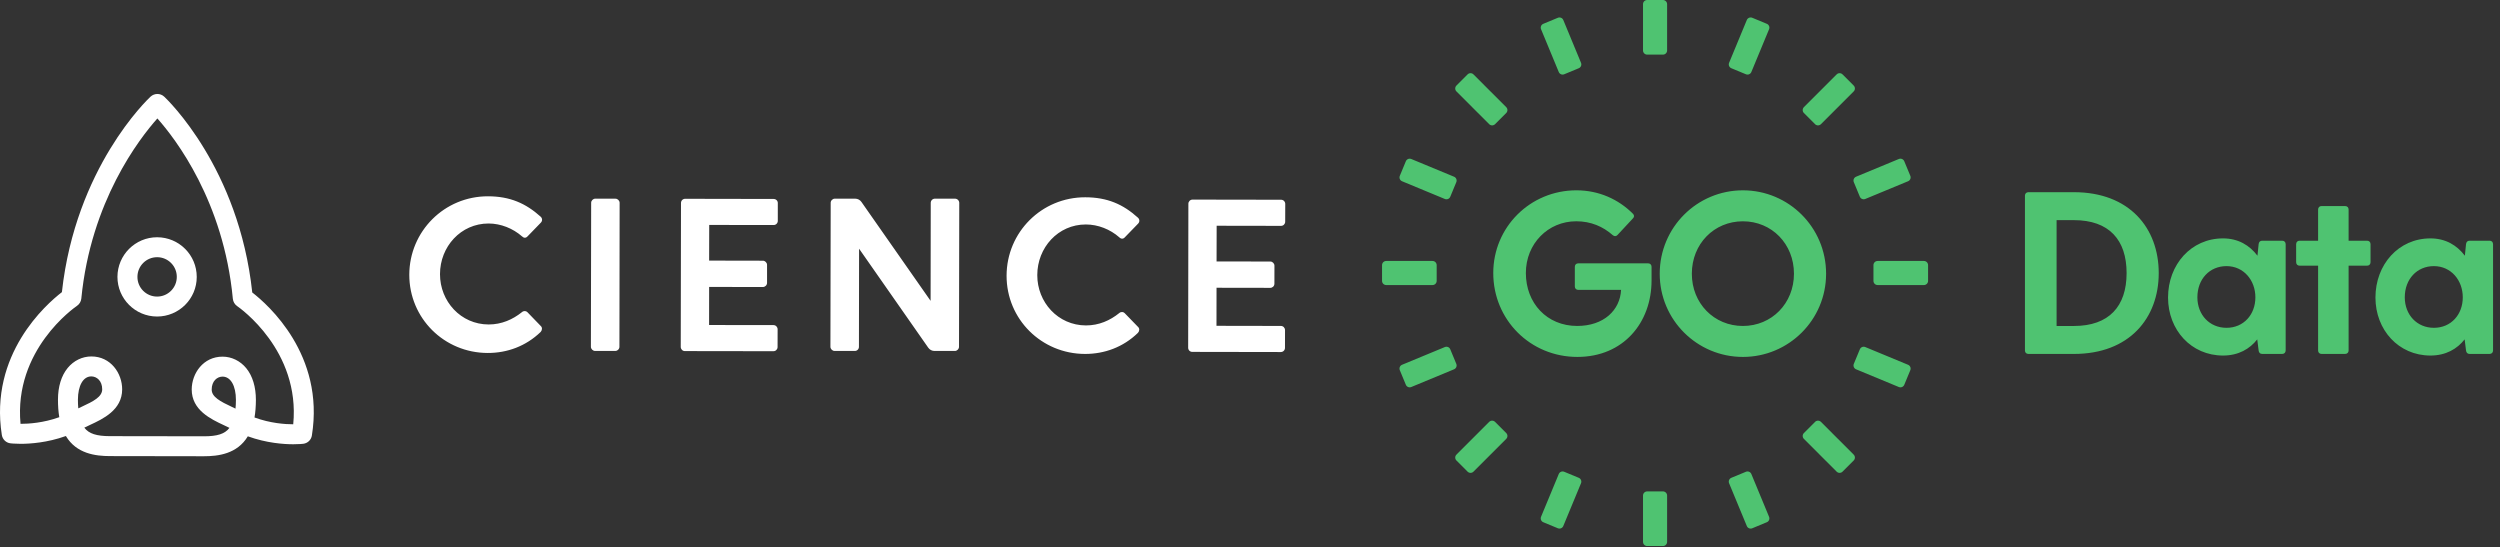 <svg width="233" height="51" viewBox="0 0 233 51" fill="none" xmlns="http://www.w3.org/2000/svg"><rect x="0" y="0" width="233" height="51" fill="#333333" stroke="none"/><path d="M45.479 18.295C47.531 18.298 49.005 18.952 50.384 20.191 50.565 20.352 50.565 20.595 50.4 20.758L49.163 22.034C49.021 22.196 48.817 22.195 48.657 22.034 47.803 21.283 46.672 20.834 45.539 20.83 42.941 20.829 41.008 22.995 41.008 25.549 41.004 28.085 42.945 30.236 45.539 30.241 46.757 30.241 47.791 29.776 48.645 29.091 48.808 28.948 49.033 28.967 49.15 29.091L50.407 30.391C50.566 30.532 50.526 30.796 50.388 30.939 49.004 32.273 47.262 32.9 45.457 32.897 41.399 32.89 38.142 29.661 38.146 25.607 38.155 21.551 41.423 18.288 45.479 18.295zM55.096 18.899C55.096 18.695 55.279 18.515 55.478 18.515L57.364 18.518C57.566 18.518 57.749 18.7 57.749 18.903L57.73 32.328C57.73 32.53 57.547 32.709 57.339 32.709L55.457 32.707C55.254 32.707 55.072 32.526 55.072 32.32L55.096 18.899zM63.469 18.913C63.469 18.708 63.632 18.528 63.852 18.528L72.103 18.543C72.331 18.543 72.496 18.723 72.491 18.924V20.588C72.491 20.791 72.328 20.973 72.103 20.973L66.099 20.964 66.091 24.288 71.103 24.298C71.306 24.298 71.489 24.48 71.489 24.684V26.367C71.484 26.59 71.303 26.75 71.099 26.75L66.091 26.742 66.087 30.291 72.088 30.299C72.31 30.299 72.474 30.484 72.474 30.685L72.47 32.35C72.47 32.551 72.306 32.733 72.083 32.733L63.826 32.721C63.607 32.721 63.445 32.538 63.445 32.334L63.469 18.913zM101.146 18.387C103.194 18.388 104.672 19.038 106.047 20.28 106.231 20.44 106.231 20.685 106.067 20.847L104.831 22.121C104.686 22.285 104.483 22.285 104.322 22.121 103.469 21.37 102.337 20.921 101.203 20.921 98.609 20.917 96.675 23.082 96.675 25.637 96.668 28.172 98.609 30.323 101.207 30.33 102.425 30.331 103.458 29.867 104.312 29.179 104.475 29.034 104.7 29.057 104.816 29.181L106.075 30.479C106.235 30.622 106.193 30.886 106.051 31.026 104.672 32.364 102.927 32.989 101.125 32.987 97.068 32.98 93.808 29.749 93.813 25.695 93.819 21.64 97.087 18.378 101.146 18.387zM110.757 18.987C110.757 18.787 110.922 18.602 111.145 18.602L119.397 18.616C119.621 18.616 119.785 18.799 119.785 19.003L119.78 20.666C119.78 20.87 119.617 21.05 119.393 21.05L113.392 21.04 113.384 24.366 118.397 24.375C118.599 24.375 118.778 24.555 118.778 24.761L118.775 26.443C118.775 26.667 118.59 26.827 118.393 26.827L113.381 26.819 113.376 30.366 119.377 30.377C119.6 30.377 119.764 30.558 119.764 30.762L119.76 32.425C119.76 32.626 119.597 32.81 119.372 32.81L111.12 32.796C110.895 32.796 110.737 32.615 110.737 32.411L110.757 18.987zM89.018 18.517L87.136 18.515C86.921 18.514 86.745 18.69 86.745 18.905L86.732 28.039 80.285 18.819C80.152 18.628 79.934 18.515 79.702 18.515H77.802C77.602 18.515 77.42 18.695 77.42 18.899L77.395 32.32C77.395 32.526 77.577 32.707 77.78 32.707L79.671 32.71C79.881 32.71 80.053 32.538 80.053 32.329L80.066 23.178 86.513 32.406C86.646 32.597 86.864 32.71 87.096 32.71H88.996C89.196 32.71 89.379 32.53 89.379 32.326L89.403 18.904C89.403 18.697 89.222 18.517 89.018 18.517zM18.994 42.522L10.242 42.508C8.91 42.505 7.128 42.292 6.141 40.637 4.4 41.261 2.79 41.366 1.917 41.364 1.359 41.362 1.012 41.322.974 41.317.561 41.268.234 40.949.17 40.536-1.01 33.02 4.298 28.363 5.769 27.228 7.044 15.63 13.747 9.274 14.032 9.007 14.396 8.674 14.947 8.675 15.303 9.008 15.594 9.278 22.273 15.655 23.51 27.258 24.983 28.398 30.273 33.069 29.068 40.584 29.007 40.994 28.675 41.311 28.26 41.361 28.227 41.366 27.875 41.405 27.322 41.405 26.449 41.404 24.838 41.296 23.097 40.664 22.106 42.314 20.324 42.523 18.994 42.522zM15.026 40.656L18.995 40.663C20.241 40.664 20.954 40.447 21.385 39.878 21.229 39.795 21.043 39.711 20.852 39.621 19.665 39.066 17.868 38.227 17.868 36.3 17.872 34.793 18.949 33.236 20.745 33.24 21.592 33.24 22.396 33.637 22.954 34.32 23.542 35.042 23.85 36.063 23.85 37.277 23.846 37.883 23.805 38.422 23.72 38.909 25.2 39.452 26.578 39.543 27.325 39.543H27.329C27.997 32.667 22.35 28.699 22.102 28.529 21.874 28.373 21.729 28.123 21.701 27.847 20.844 18.759 16.349 12.929 14.667 11.039 12.984 12.929 8.464 18.765 7.579 27.826 7.552 28.1 7.403 28.35 7.174 28.506 6.926 28.675 1.268 32.623 1.914 39.502 1.914 39.502 1.917 39.502 1.921 39.502 2.665 39.502 4.042 39.416 5.526 38.882 5.442 38.394 5.403 37.852 5.403 37.246 5.403 36.033 5.717 35.012 6.309 34.293 6.869 33.611 7.674 33.219 8.518 33.221 10.318 33.221 11.386 34.784 11.386 36.289 11.384 38.217 9.582 39.05 8.396 39.6 8.2 39.69 8.019 39.774 7.858 39.858 8.289 40.426 9.002 40.647 10.245 40.649L15.026 40.656zM8.512 35.081C7.757 35.078 7.265 35.929 7.262 37.249 7.262 37.538 7.273 37.807 7.296 38.059 7.399 38.011 7.506 37.961 7.609 37.912 8.732 37.394 9.525 36.976 9.525 36.285 9.528 35.496 9.016 35.081 8.512 35.081zM20.741 35.1C20.241 35.1 19.73 35.513 19.73 36.303 19.725 36.991 20.519 37.412 21.637 37.935 21.744 37.986 21.846 38.034 21.949 38.084 21.976 37.832 21.984 37.563 21.988 37.274 21.988 35.952 21.499 35.102 20.741 35.1z" fill="#fff"/><path d="M14.635 29.5C12.599 29.497 10.944 27.839 10.946 25.802C10.951 23.763 12.611 22.108 14.647 22.112C16.69 22.116 18.341 23.776 18.336 25.813C18.337 27.851 16.673 29.505 14.635 29.5ZM14.647 23.971C13.633 23.968 12.809 24.791 12.809 25.804C12.805 26.816 13.626 27.641 14.64 27.641C15.651 27.643 16.477 26.823 16.477 25.81C16.483 24.797 15.659 23.971 14.647 23.971Z" fill="#fff"/><path d="M201.194 25.45C201.194 29.648 198.459 32.987 193.289 32.987H189.048C188.853 32.987 188.725 32.857 188.725 32.664V18.235C188.725 18.042 188.853 17.912 189.048 17.912H193.289C198.459 17.912 201.194 21.25 201.194 25.45zM198.199 25.45C198.199 22.348 196.563 20.517 193.289 20.517H191.674V30.381H193.289C196.563 30.381 198.199 28.55 198.199 25.45zM213.023 22.756V32.663C213.023 32.856 212.894 32.986 212.701 32.986H210.827C210.634 32.986 210.525 32.856 210.504 32.663L210.375 31.629C209.686 32.513 208.63 33.137 207.188 33.137 204.216 33.137 202.062 30.747 202.062 27.731 202.062 24.652 204.216 22.218 207.188 22.218 208.609 22.218 209.664 22.865 210.395 23.833L210.504 22.756C210.525 22.563 210.634 22.434 210.827 22.434H212.701C212.894 22.433 213.023 22.563 213.023 22.756zM210.202 27.71C210.202 26.116 209.104 24.802 207.51 24.802 205.937 24.802 204.796 26.009 204.796 27.71 204.796 29.346 205.937 30.552 207.51 30.552 209.104 30.552 210.202 29.325 210.202 27.71zM220.934 22.756V24.436C220.934 24.63 220.806 24.761 220.611 24.761H218.89V32.664C218.89 32.857 218.76 32.986 218.565 32.986H216.369C216.175 32.986 216.047 32.857 216.047 32.664V24.761H214.323C214.13 24.761 214.001 24.631 214.001 24.436V22.756C214.001 22.563 214.13 22.434 214.323 22.434H216.047V19.526C216.047 19.334 216.175 19.204 216.369 19.204H218.565C218.76 19.204 218.89 19.334 218.89 19.526V22.434H220.611C220.806 22.433 220.934 22.563 220.934 22.756zM232.352 22.756V32.663C232.352 32.856 232.223 32.986 232.03 32.986H230.156C229.963 32.986 229.854 32.856 229.833 32.663L229.704 31.629C229.015 32.513 227.959 33.137 226.517 33.137 223.545 33.137 221.392 30.747 221.392 27.731 221.392 24.652 223.545 22.218 226.517 22.218 227.938 22.218 228.993 22.865 229.726 23.833L229.833 22.756C229.855 22.563 229.963 22.434 230.156 22.434H232.03C232.223 22.433 232.352 22.563 232.352 22.756zM229.531 27.71C229.531 26.116 228.433 24.802 226.839 24.802 225.267 24.802 224.125 26.009 224.125 27.71 224.125 29.346 225.267 30.552 226.839 30.552 228.433 30.552 229.531 29.325 229.531 27.71zM154.987 5.091H153.517C153.303 5.091 153.129 4.918 153.129 4.703V.387C153.129.174 153.303 0 153.517 0H154.987C155.2 0 155.374.173 155.374.387V4.703C155.374 4.918 155.2 5.091 154.987 5.091zM154.987 50.89H153.517C153.303 50.89 153.129 50.716 153.129 50.502V46.186C153.129 45.973 153.303 45.799 153.517 45.799H154.987C155.2 45.799 155.374 45.972 155.374 46.186V50.502C155.374 50.716 155.2 50.89 154.987 50.89zM174.606 26.18V24.71C174.606 24.496 174.779 24.322 174.994 24.322H179.31C179.523 24.322 179.697 24.495 179.697 24.71V26.18C179.697 26.393 179.524 26.567 179.31 26.567H174.994C174.779 26.567 174.606 26.393 174.606 26.18zM128.807 26.18V24.71C128.807 24.496 128.98 24.322 129.195 24.322H133.51C133.724 24.322 133.898 24.495 133.898 24.71V26.18C133.898 26.393 133.725 26.567 133.51 26.567H129.195C128.98 26.567 128.807 26.393 128.807 26.18zM172.775 33.913L173.338 32.555C173.42 32.357 173.646 32.263 173.844 32.345L177.831 33.997C178.029 34.079 178.123 34.305 178.041 34.503L177.479 35.861C177.397 36.059 177.171 36.152 176.973 36.071L172.985 34.419C172.788 34.337 172.694 34.11 172.775 33.913zM130.463 16.387L131.025 15.029C131.107 14.832 131.333 14.738 131.531 14.819L135.519 16.471C135.716 16.553 135.81 16.78 135.728 16.977L135.166 18.335C135.084 18.533 134.858 18.627 134.66 18.545L130.673 16.893C130.475 16.811 130.381 16.584 130.463 16.387zM168.125 40.358L169.164 39.319C169.315 39.167 169.56 39.167 169.712 39.319L172.764 42.371C172.915 42.522 172.915 42.767 172.764 42.918L171.724 43.958C171.573 44.109 171.328 44.109 171.177 43.958L168.125 40.906C167.973 40.754 167.973 40.509 168.125 40.358zM135.74 7.973L136.779 6.934C136.931 6.782 137.176 6.782 137.327 6.934L140.379 9.986C140.53 10.137 140.53 10.382 140.379 10.533L139.34 11.573C139.188 11.724 138.943 11.724 138.792 11.573L135.74 8.521C135.589 8.369 135.589 8.125 135.74 7.973zM161.362 44.531L162.72 43.969C162.917 43.887 163.144 43.981 163.226 44.179L164.877 48.166C164.959 48.364 164.865 48.59 164.667 48.672L163.309 49.235C163.111 49.317 162.885 49.223 162.803 49.025L161.151 45.037C161.07 44.84 161.164 44.613 161.362 44.531zM143.836 2.219L145.194 1.657C145.391 1.575 145.618 1.669 145.7 1.866L147.351 5.854C147.433 6.052 147.339 6.278 147.141 6.36L145.783 6.922C145.585 7.004 145.359 6.91 145.277 6.712L143.626 2.725C143.544 2.527 143.638 2.301 143.836 2.219zM145.783 43.969L147.141 44.531C147.339 44.613 147.433 44.839 147.351 45.037L145.699 49.025C145.617 49.222 145.391 49.316 145.193 49.234L143.835 48.672C143.637 48.59 143.544 48.364 143.625 48.166L145.277 44.179C145.359 43.981 145.586 43.887 145.783 43.969zM163.31 1.656L164.668 2.219C164.865 2.301 164.959 2.527 164.877 2.725L163.226 6.712C163.144 6.91 162.917 7.003 162.72 6.922L161.362 6.36C161.164 6.278 161.07 6.052 161.152 5.854L162.803 1.866C162.886 1.668 163.112 1.575 163.31 1.656zM139.34 39.319L140.379 40.358C140.53 40.509 140.53 40.754 140.379 40.906L137.327 43.958C137.176 44.109 136.931 44.109 136.779 43.958L135.74 42.918C135.589 42.767 135.589 42.522 135.74 42.371L138.792 39.319C138.943 39.167 139.188 39.167 139.34 39.319zM171.724 6.934L172.764 7.973C172.915 8.125 172.915 8.369 172.764 8.521L169.712 11.573C169.56 11.724 169.315 11.724 169.164 11.573L168.125 10.533C167.973 10.382 167.973 10.137 168.125 9.986L171.177 6.934C171.328 6.782 171.573 6.782 171.724 6.934zM135.166 32.555L135.728 33.913C135.81 34.11 135.716 34.337 135.518 34.419L131.531 36.07C131.333 36.152 131.107 36.058 131.025 35.86L130.462 34.502C130.38 34.304 130.474 34.078 130.672 33.996L134.66 32.345C134.857 32.263 135.084 32.357 135.166 32.555zM177.478 15.028L178.041 16.386C178.123 16.584 178.029 16.81 177.831 16.892L173.843 18.544C173.646 18.626 173.419 18.532 173.337 18.334L172.775 16.976C172.693 16.778 172.787 16.552 172.985 16.47L176.972 14.818C177.17 14.737 177.396 14.831 177.478 15.028zM153.925 24.866V26.137C153.925 30.077 151.296 33.265 147.011 33.265 142.618 33.265 139.172 29.797 139.172 25.448 139.172 21.162 142.618 17.737 146.925 17.737 149.015 17.737 150.844 18.577 152.18 19.912 152.331 20.062 152.331 20.213 152.18 20.364L150.758 21.893C150.63 22.044 150.456 22.044 150.306 21.914 149.402 21.118 148.282 20.623 146.904 20.623 144.277 20.623 142.21 22.712 142.21 25.447 142.21 28.246 144.168 30.378 146.99 30.378 149.489 30.378 150.995 28.893 151.083 27.018H147.099C146.905 27.018 146.774 26.889 146.774 26.696V24.865C146.774 24.671 146.904 24.543 147.099 24.543H153.601C153.795 24.543 153.925 24.671 153.925 24.866zM154.686 25.512C154.686 21.184 158.175 17.738 162.438 17.738 166.703 17.738 170.192 21.184 170.192 25.512 170.192 29.82 166.703 33.266 162.438 33.266 158.175 33.265 154.686 29.82 154.686 25.512zM167.197 25.512C167.197 22.734 165.13 20.625 162.438 20.625 159.746 20.625 157.679 22.734 157.679 25.512 157.679 28.268 159.746 30.38 162.438 30.38 165.13 30.379 167.197 28.268 167.197 25.512z" fill="#4FC371"/></svg>
